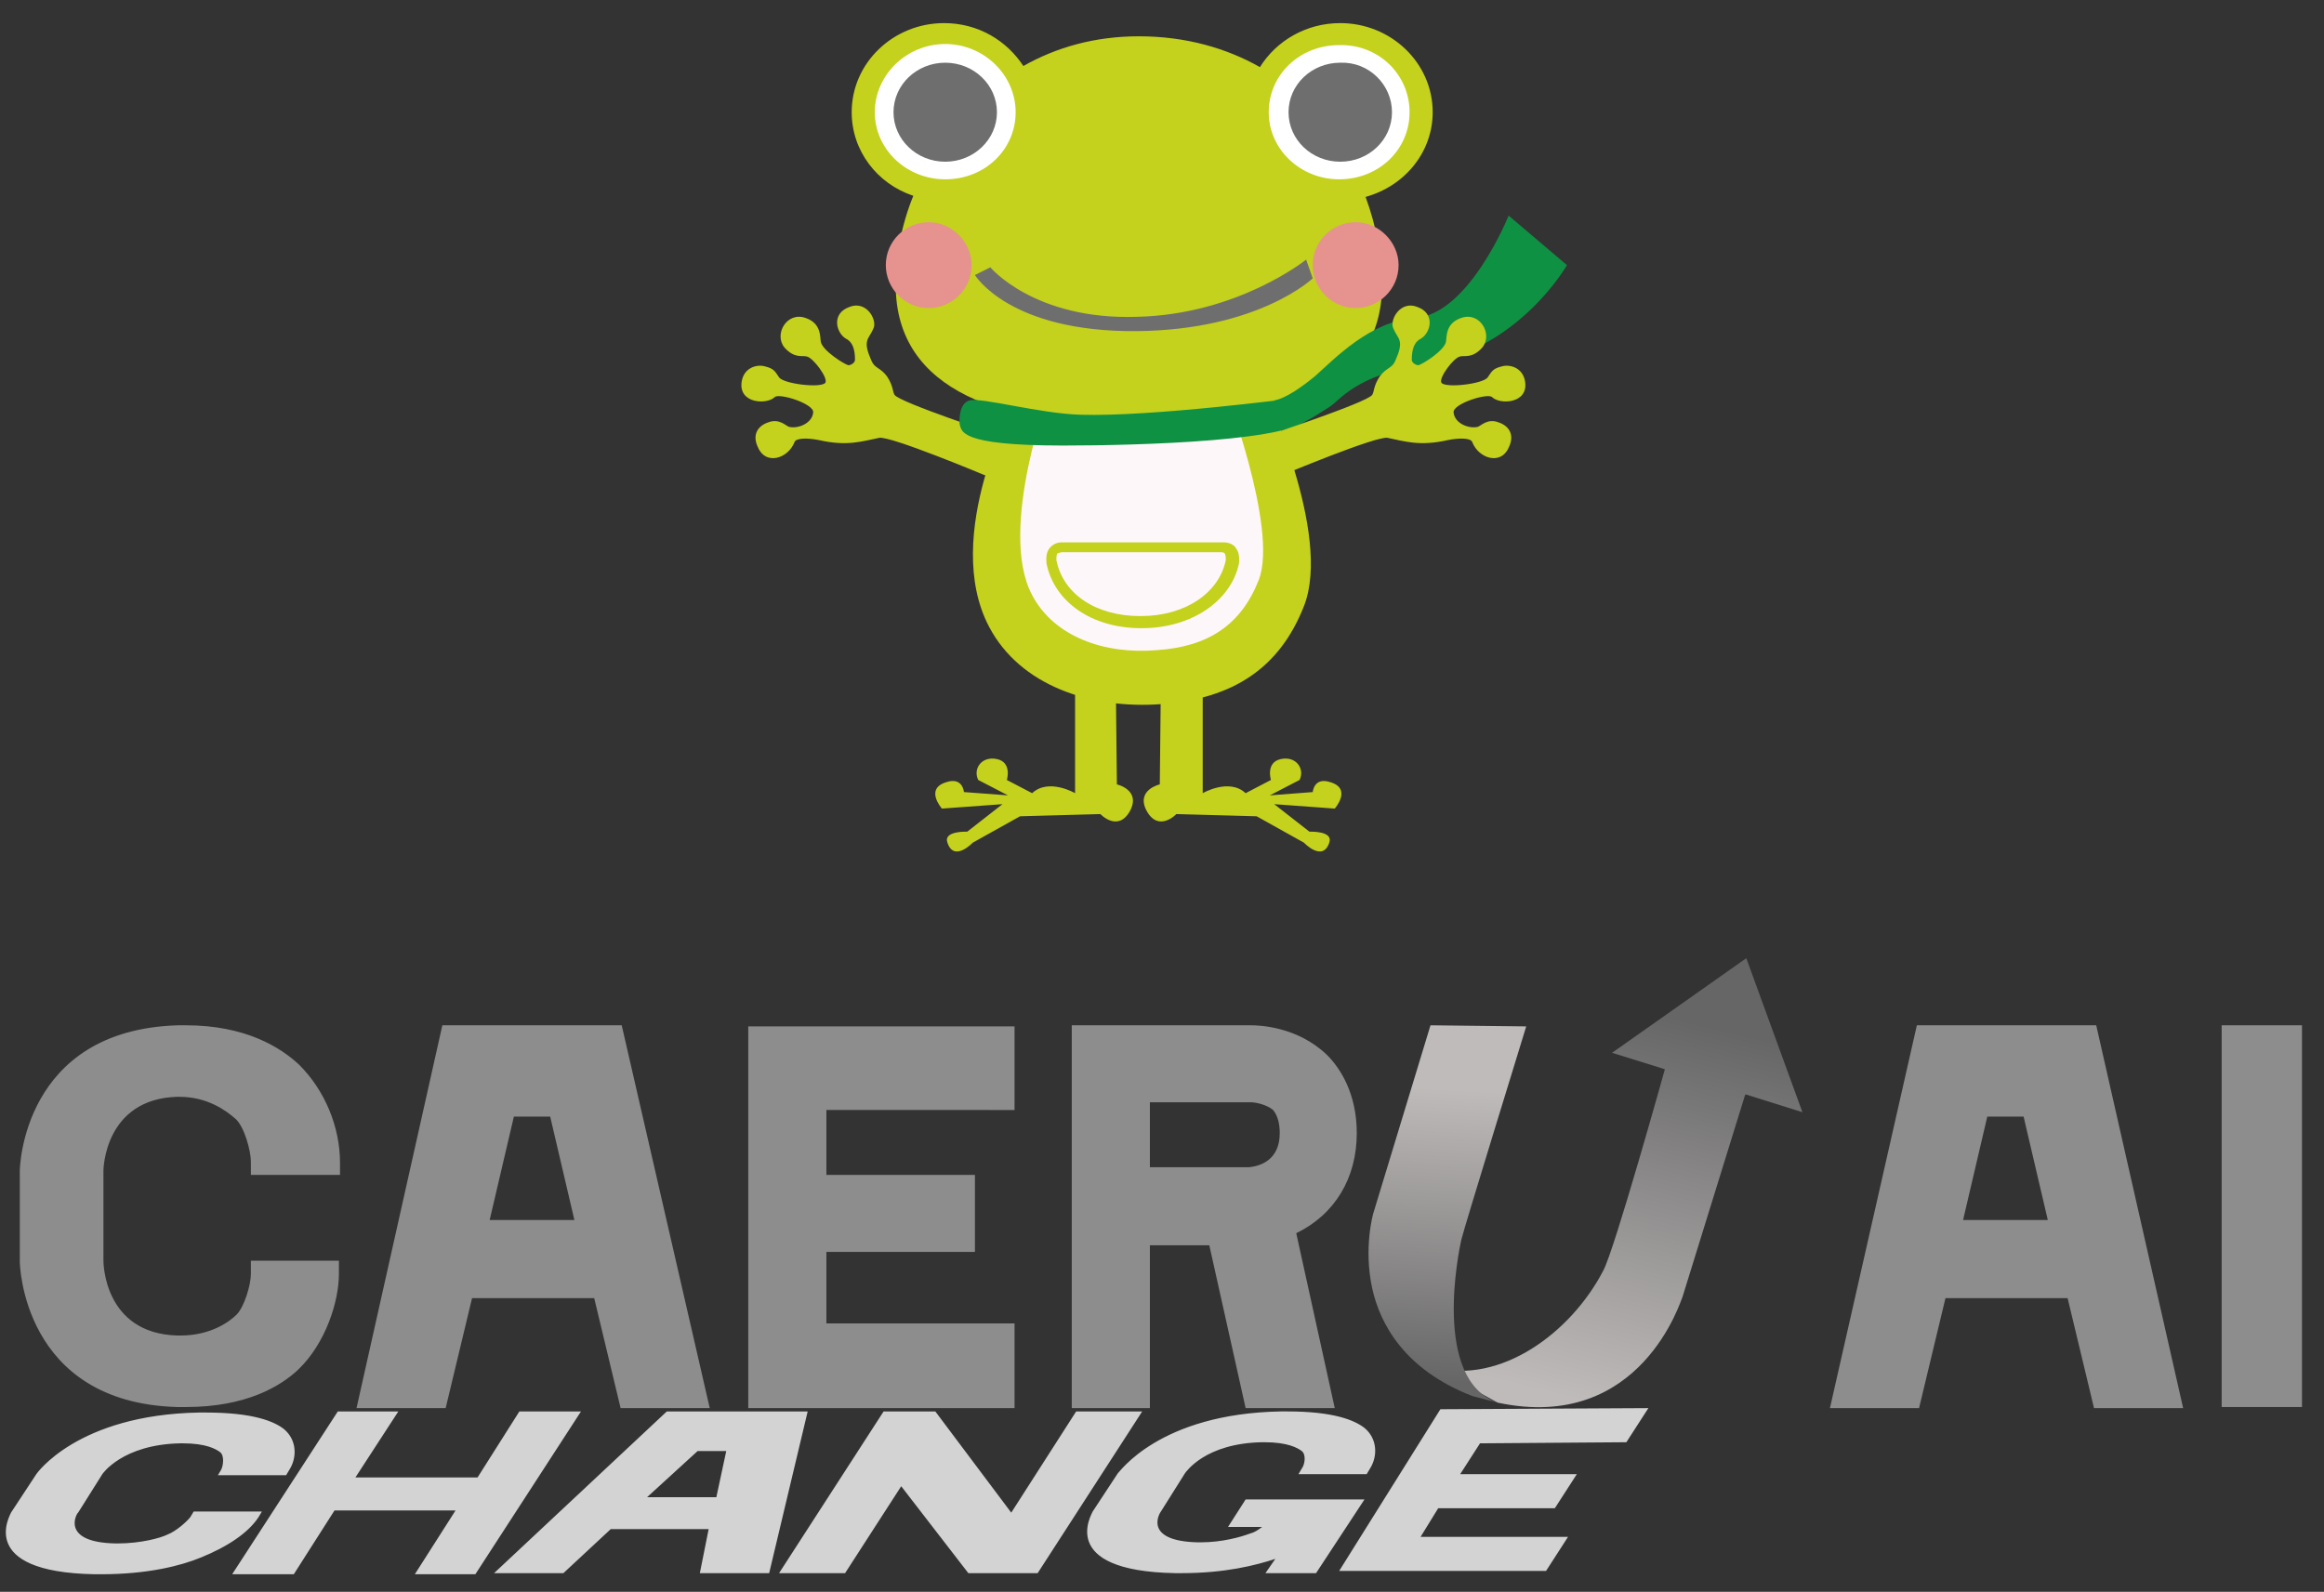 <svg id="レイヤー_1" xmlns="http://www.w3.org/2000/svg" viewBox="0 0 211.2 144.7"><rect x="0" y="0" width="211.2" height="144.7" fill="#333333" stroke="none"/><style>.st0{fill:#c4d11d}.st2{fill:#fff}.st3{fill:#6f6e6f}.st4{fill:#e6928f}.st5{fill:#0f9144}.st6{fill:none;stroke:#231815;stroke-width:6;stroke-miterlimit:10}.st9{fill:#8d8d8e}.st10{fill:#d3d3d4}</style><path class="st0" d="M76.9 30.8c.6.3.8 1 .8 1.9 0 .3-.4.5-.6.5-.4-.1-2.3-1.3-2.5-2.1-.1-.4.1-1.7-1.4-2.2-1.7-.6-2.9 1.5-1.9 2.7.9 1 1.6.7 2 .8.6.1 2 2 1.7 2.4-.4.5-3.8.1-4.2-.5-.4-.6-.5-.8-1.3-1-.7-.2-1.9.1-2.1 1.4-.3 2 2.3 2.1 3 1.4.4-.4 3.6.6 3.5 1.4-.1 1-1.4 1.5-2.2 1.3-.3-.1-.9-.8-1.9-.4-.9.3-1.5 1.1-.9 2.3.7 1.6 2.7 1 3.3-.5.1-.4 1.2-.4 2.2-.2 2.6.6 4 .1 5.5-.2 1-.2 9.6 3.4 9.6 3.4s1.7.3 2.4-1.1c.7-1.6-1-2.5-1-2.5s-9.1-3-9.6-3.7c-.2-.3-.1-.8-.7-1.7-.6-.8-1.1-.7-1.4-1.4-.4-.9-.5-1.4-.4-1.8.1-.4.3-.5.6-1.2.3-.8-.7-2.5-2.2-1.9-1.7.6-1.2 2.4-.3 2.9z"/><path class="st0" d="M92.3 36.3S85.5 48.7 89.9 57c2.8 5.3 9.2 7.5 15.7 7s10.7-3.3 12.9-8.9c2.6-6.6-3.7-19.8-3.7-19.8"/><path d="M95.5 35.2s-4.9 12.9-1.7 18.9c2 3.8 6.6 5.4 11.3 5 4.7-.3 7.7-2.3 9.3-6.4 1.8-4.7-3.2-17.7-3.2-17.7" fill="#fdf7f9"/><path class="st0" d="M97.7 61.7v10.4s-2.4-1.4-3.9 0l-2.3-1.2s.5-1.6-.9-1.9c-1.4-.3-2.2.9-1.7 1.9l2.7 1.4-4-.3s-.1-1.4-1.6-.9c-2 .6-.4 2.4-.4 2.4l5.5-.4-3.2 2.5s-2.2-.1-1.8 1c.6 1.8 2.3 0 2.3 0l4.3-2.4 7.3-.2s1.6 1.7 2.7-.3c1-1.9-1.2-2.4-1.2-2.4l-.1-9.4M109.3 61.7v10.4s2.4-1.4 3.9 0l2.3-1.2s-.5-1.6.9-1.9c1.4-.3 2.2.9 1.7 1.9l-2.7 1.4 3.9-.3s.1-1.4 1.6-.9c2 .6.4 2.4.4 2.4l-5.5-.4 3.2 2.5s2.2-.1 1.8 1c-.6 1.8-2.3 0-2.3 0l-4.3-2.4-7.3-.2s-1.6 1.7-2.7-.3c-1-1.9 1.2-2.4 1.2-2.4l.1-9.4M130.2 10.2c0-4.5-3.8-8.1-8.4-8.1-3.1 0-5.8 1.6-7.3 4-3-1.7-6.7-2.8-11-2.8-4 0-7.5 1-10.5 2.7-1.5-2.3-4.1-3.9-7.2-3.9-4.6 0-8.4 3.6-8.4 8.1 0 3.5 2.3 6.5 5.6 7.6-1.1 2.7-1.6 5.5-1.6 8.1 0 9.8 9.9 12.8 22.1 12.8 12.2 0 22.1-3.1 22.1-12.8 0-2.5-.5-5.3-1.5-8 3.6-1 6.1-4.1 6.1-7.7z"/><path class="st2" d="M128.1 10.2c0 3.4-2.8 6.1-6.4 6.1-3.5 0-6.4-2.7-6.4-6.1s2.8-6.1 6.4-6.1c3.6-.1 6.4 2.7 6.4 6.1z"/><path class="st3" d="M126.5 10.2c0 2.5-2.1 4.5-4.7 4.5s-4.7-2-4.7-4.5 2.1-4.5 4.7-4.5c2.6-.1 4.7 2 4.7 4.5z"/><path class="st2" d="M92.3 10.2c0 3.4-2.8 6.1-6.4 6.1-3.5 0-6.4-2.7-6.4-6.1S82.4 4 85.9 4c3.5 0 6.4 2.8 6.4 6.2z"/><ellipse class="st3" cx="85.9" cy="10.2" rx="4.7" ry="4.5"/><path class="st3" d="M90 24.3s4 4.8 13.3 4.5c9.2-.2 15.4-5.2 15.4-5.2l.6 1.7s-4.9 4.7-16 4.8c-11.6.1-14.7-5.1-14.7-5.1l1.4-.7z"/><path class="st4" d="M127.1 24.1c0 2.2-1.8 3.9-3.9 3.9-2.2 0-3.9-1.8-3.9-3.9 0-2.2 1.8-3.9 3.9-3.9 2.1 0 3.9 1.8 3.9 3.9zM88.3 24.1c0 2.2-1.8 3.9-3.9 3.9-2.2 0-3.9-1.8-3.9-3.9 0-2.2 1.8-3.9 3.9-3.9 2.1 0 3.9 1.8 3.9 3.9z"/><path class="st5" d="M115.8 36.4c1.1-.2 2.6-1.3 3.7-2.2 1.8-1.6 5-5 9.1-5.3 4.9-.3 8.5-9.3 8.5-9.3l5.3 4.5s-4.3 7.6-12.9 9c-6.4 1-7.7 3.3-8.7 3.9-1.3.8-2 1.4-3.8 1.9"/><path class="st5" d="M87.2 38.5c.2.7-.1 2 9.4 2 6.8 0 21.8-.4 22.4-2.7.7-2.3-1.4-1.6-1.4-1.6s-13 1.7-19.4 1.5c-3.7-.1-9-1.6-10.1-1.3-1 .3-.9 1.9-.9 2.1z"/><path class="st0" d="M129.1 30.8c-.6.3-.8 1-.8 1.9 0 .3.4.5.6.5.4-.1 2.3-1.3 2.5-2.1.1-.4-.1-1.7 1.4-2.2 1.7-.6 2.9 1.5 1.9 2.7-.9 1-1.6.7-2 .8-.6.1-2 2-1.7 2.4.4.5 3.8.1 4.2-.5.4-.6.5-.8 1.3-1 .7-.2 1.9.1 2.1 1.4.3 2-2.3 2.1-3 1.4-.4-.4-3.6.6-3.5 1.4.1 1 1.4 1.5 2.2 1.3.3-.1.9-.8 1.9-.4.9.3 1.5 1.1.9 2.3-.7 1.6-2.7 1-3.3-.5-.1-.4-1.2-.4-2.2-.2-2.6.6-4 .1-5.5-.2-1-.2-9.6 3.4-9.6 3.4s-1.7.3-2.4-1.1c-.7-1.6 1-2.5 1-2.5s9.1-3 9.6-3.7c.2-.3.1-.8.7-1.7.6-.8 1.1-.7 1.4-1.4.4-.9.5-1.4.4-1.8-.1-.4-.3-.5-.6-1.2-.3-.8.7-2.5 2.2-1.9 1.7.6 1.2 2.4.3 2.9zM103.8 57.1h-.1c-4.5 0-7.9-2.4-8.6-5.9 0-.3-.1-.9.3-1.4.2-.2.5-.5 1.1-.5h14.7c.6 0 1 .3 1.1.5.4.5.3 1.1.3 1.4-.7 3.4-4.3 5.9-8.8 5.9zm-6.3-6.9h-1c-.2 0-.3.1-.4.1-.1.1-.1.4-.1.6.6 3.1 3.6 5.1 7.6 5.1h.1c4 0 7.1-2.1 7.7-5.1 0-.2 0-.4-.1-.6-.1-.1-.2-.1-.4-.1H97.5z"/><g><linearGradient id="SVGID_1_" gradientUnits="userSpaceOnUse" x1="144.784" y1="129.03" x2="152.802" y2="94.042" gradientTransform="rotate(.81 266.717 32.023)"><stop offset="0" stop-color="#c0bbbb"/><stop offset="1" stop-color="#666"/></linearGradient><path d="M136.1 127.5c13.1 2.8 16.7-9.5 16.8-9.6l5.7-18.4h.1l5.1 1.6-5.1-14-12.2 8.6 4.5 1.4.3.1s-4.6 16.5-5.6 18.3c-2.9 5.6-9.3 10.4-15.4 8.8" fill="url(#SVGID_1_)"/><linearGradient id="SVGID_2_" gradientUnits="userSpaceOnUse" x1="132.853" y1="100.906" x2="131.76" y2="127.511" gradientTransform="rotate(.81 266.717 32.023)"><stop offset="0" stop-color="#c0bbbb"/><stop offset="1" stop-color="#666"/></linearGradient><path d="M136.1 127.5c-6-2.1-3.5-13.9-3.3-14.8.2-.9 5.9-19.4 5.9-19.4l-8.7-.1-5.2 17.1s-.9 3.1-.1 6.8c.7 3.2 2.9 7.4 9.1 9.8l2.3.6" fill="url(#SVGID_2_)"/><path class="st9" d="M30.9 106.9v-1.2c0-3.3-1.4-6.6-3.7-8.9-1.7-1.6-4.9-3.6-10.3-3.6h-.7C2 93.6 1.8 106.3 1.8 106.4v8.3c0 .1.2 12.8 14.3 13.2h.8c5.5 0 8.6-1.9 10.2-3.4 2.5-2.4 3.7-6.2 3.7-8.7v-1.2h-8v1.2c0 1-.6 3-1.3 3.7-.6.6-2.3 1.9-5.1 1.9h-.3c-6.7-.2-6.7-6.7-6.7-6.8v-8.2c0-.1.1-6.5 6.7-6.7h.2c2.6 0 4.3 1.3 5.1 2 .8.7 1.4 2.9 1.4 3.9v1.2h8.1zM92.2 100.9v-7.6H68V128h24.2v-7.7H75.1v-6.5h13.5v-7H75.1v-5.9zM56.5 93.2H40.2L32.4 128h8.1l2.4-10H54l2.4 10h8.1l-8-34.8zm-12 17.7l2.2-9.4H50l2.2 9.4h-7.7zM190.5 93.2h-16.3l-7.9 34.8h8.1l2.4-10h11.1l2.4 10h8.1l-7.9-34.8zm-12.1 17.7l2.2-9.4h3.3l2.2 9.4h-7.7zM123.3 103c0-3.6-1.5-5.9-2.7-7.1-2.7-2.6-6.2-2.7-6.9-2.7H97.4V128h7.1v-14.8h5.4l3.3 14.8h8.1l-3.5-15.9c3.5-1.7 5.5-5 5.5-9.1zm-7 0c0 2.4-1.7 3-2.8 3.1h-9v-5.9h9.2c.4 0 1.4.2 2 .7.4.5.6 1.2.6 2.1z"/><g><path class="st10" d="M26 134.1l.3-.5c.7-1.1.7-2.7-.5-3.7-.9-.7-2.8-1.5-7.1-1.5h-.6C7 128.6 3.3 134 3.3 134L1 137.5c0 .1-3.3 5.4 7.6 5.6h.6c4.3 0 7.3-.8 9-1.5 2.5-1 4.4-2.3 5.3-3.7l.3-.5h-6.2l-.3.5c-.3.4-1.3 1.3-2.1 1.6-.6.3-2.4.8-4.5.8h-.2c-5.1-.1-3.5-2.8-3.4-2.8l2.2-3.5s1.8-2.7 7.1-2.8h.2c2.1 0 3 .5 3.4.8.4.3.3 1.2.1 1.6l-.3.5H26zM147.8 131.1l2-3.1-18.9.1-9.2 14.7h18.8l2-3.1h-13.4l1.6-2.6h10.6l2-3.1h-10.6l1.8-2.8zM47.2 128.3l-3.8 6H32.3l3.9-6h-5.5l-9.6 14.8h5.6l3.7-5.8h11l-3.7 5.8h5.5l9.6-14.8zM73.4 128.3H60.6L44.9 143h6.3l4.3-4h8.9l-.8 4h6.3l3.5-14.7zm-14.6 7.8l4.6-4.2H66l-.9 4.2h-6.3zM113.2 136.3l-1.6 2.5h3.1c-.4.3-.7.5-1.1.6-.8.3-2.5.8-4.5.8h-.2c-5.1-.1-3.5-2.7-3.4-2.8l2.2-3.5c.1-.1 1.8-2.7 7-2.8h.2c2.1 0 3 .5 3.4.8.4.3.3 1.2 0 1.6l-.3.5h6.2l.3-.5c.7-1.1.7-2.7-.5-3.7-.9-.7-2.8-1.5-7-1.5h-.6c-11.1.2-14.7 5.6-14.8 5.6l-2.3 3.5c0 .1-3.4 5.4 7.5 5.6h.6c3.9 0 6.7-.7 8.5-1.3l-.9 1.3h4.6l4.4-6.7h-10.8zM97.8 128.3l-5.9 9.2-6.9-9.2h-4.7L70.8 143h6l5.1-7.9L88 143h6.3l9.5-14.7z"/></g><path class="st9" d="M201.9 93.2h7.3v34.7h-7.3z"/></g></svg>
